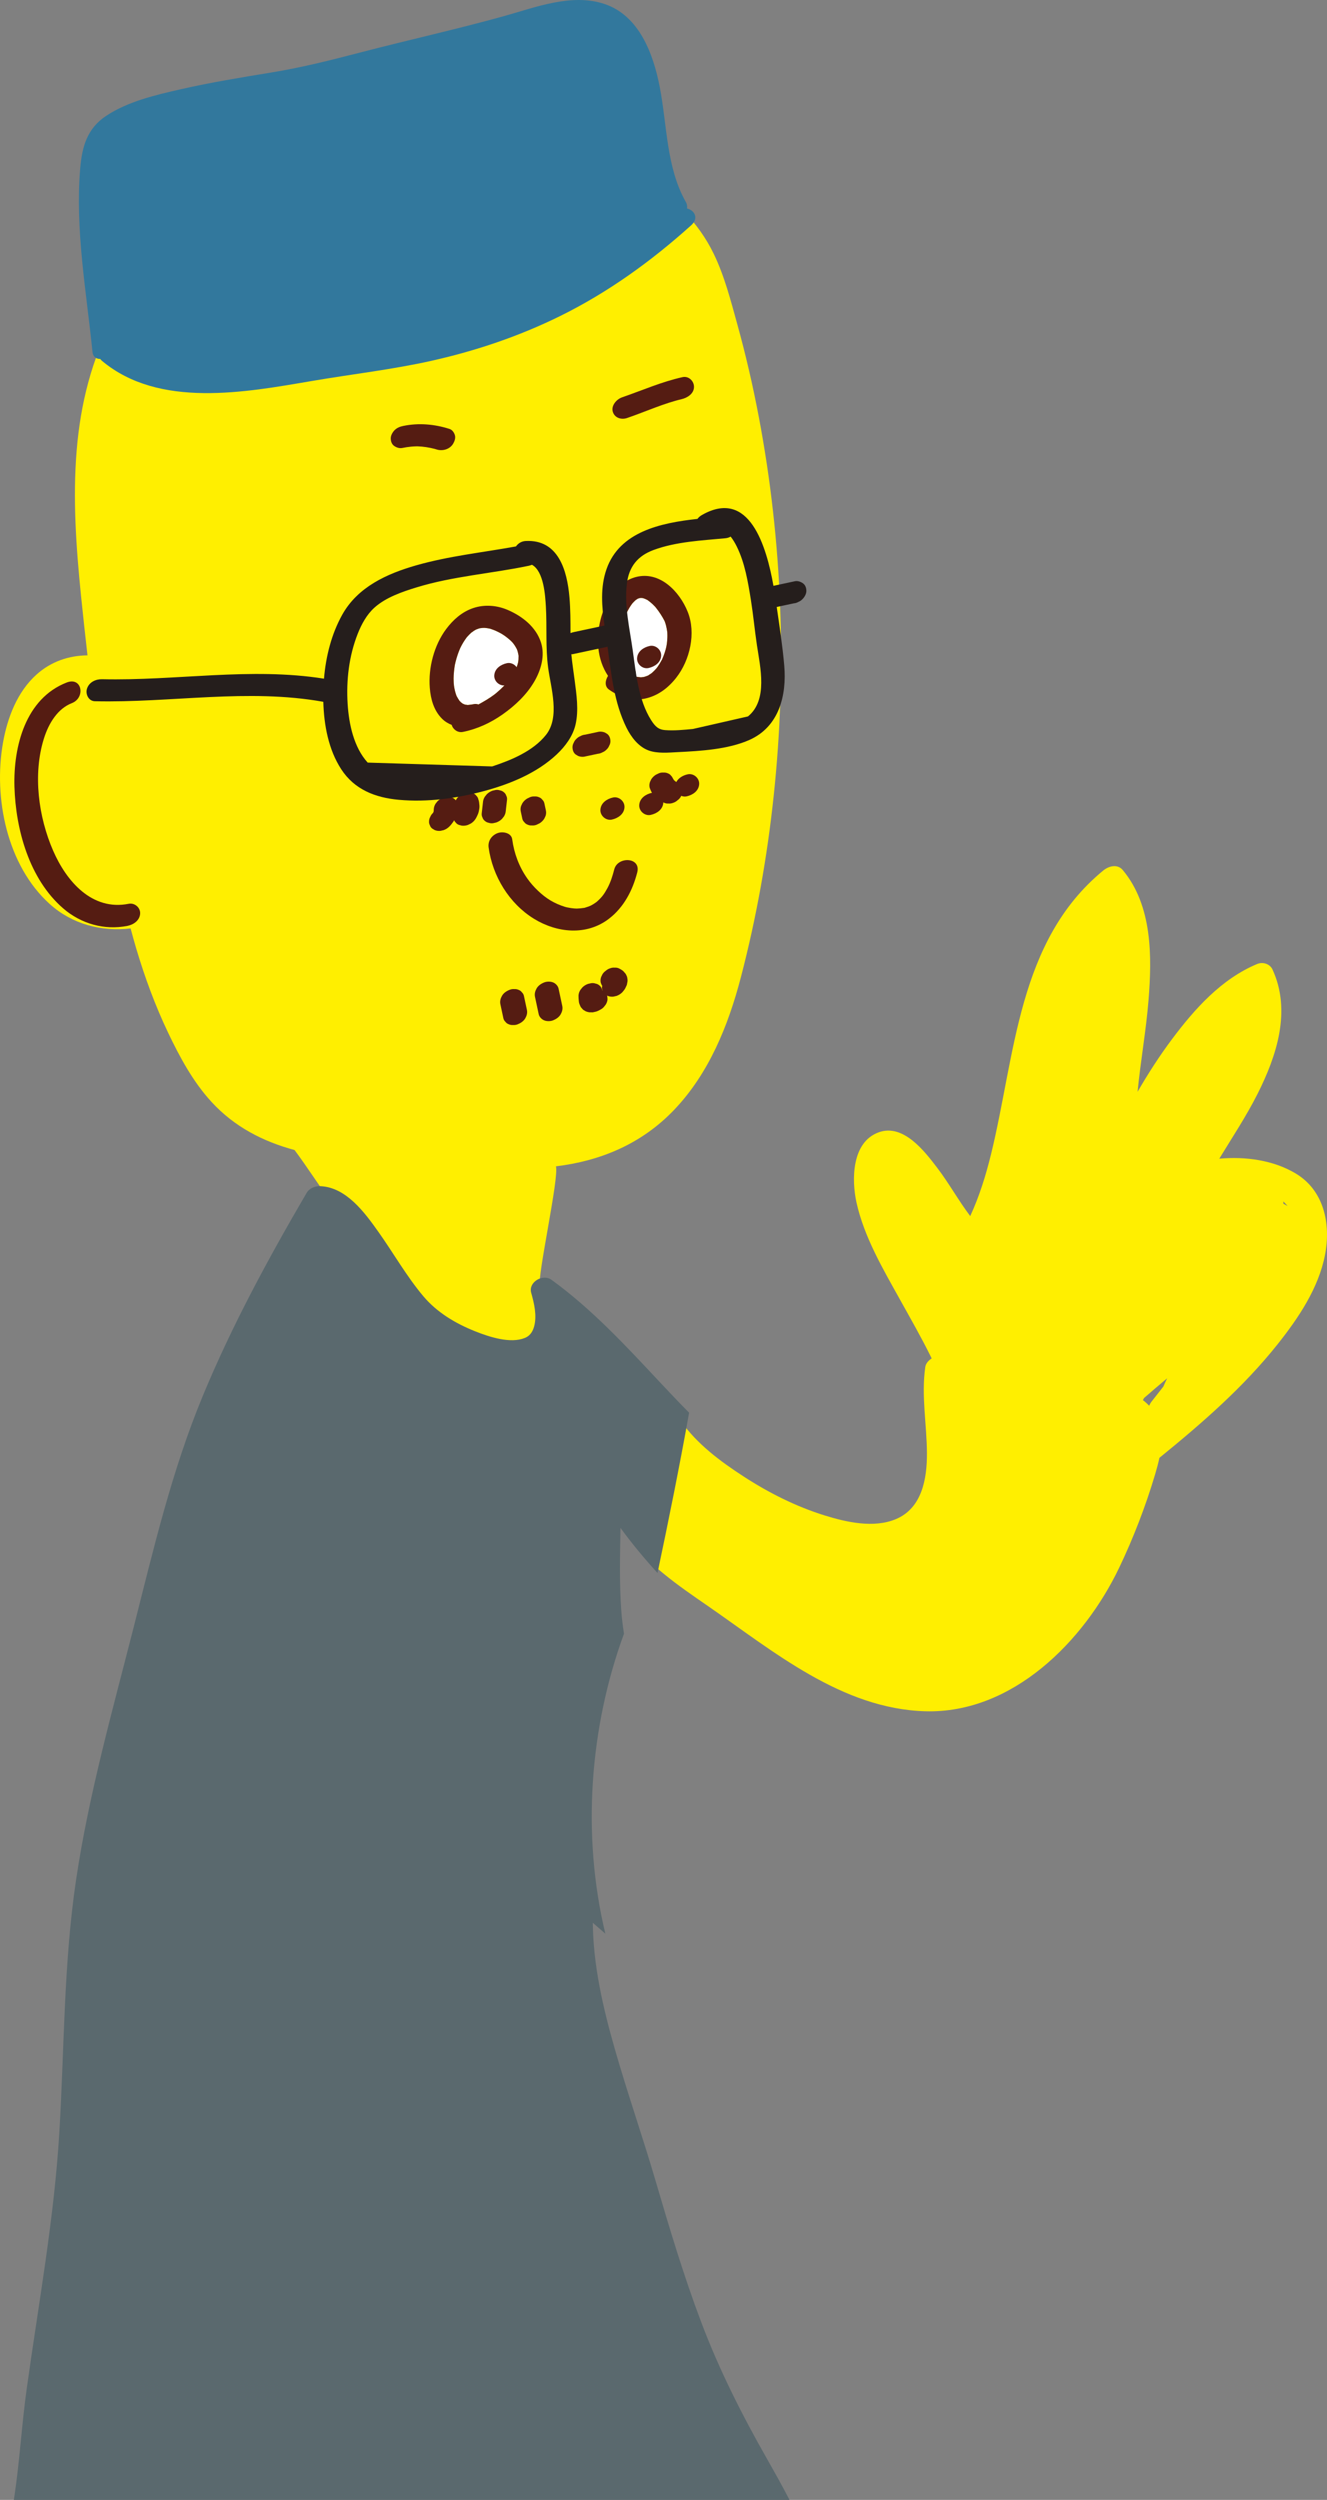 <?xml version="1.0" encoding="UTF-8"?>
<svg id="_レイヤー_1" data-name="レイヤー_1" xmlns="http://www.w3.org/2000/svg" version="1.1" viewBox="0 0 140.487 264.609">
  <rect x="0" y="0" width="140.487" height="264.609" fill="#808080" stroke="none"/>
  <!-- Generator: Adobe Illustrator 29.2.1, SVG Export Plug-In . SVG Version: 2.1.0 Build 116)  -->
  <defs>
    <style>
      .st0 {
        fill: #551c12;
      }

      .st1 {
        fill: #251e1c;
      }

      .st2 {
        fill: #32789d;
      }

      .st3 {
        fill: #fff;
      }

      .st4 {
        fill: #5a696e;
      }

      .st5 {
        fill: #ffef00;
      }
    </style>
  </defs>
  <g>
    <path class="st5" d="M78.054,34.313c-.696-2.515-1.36-5.116-2.505-7.472-1.595-3.281-4.227-5.903-7.349-7.746-6.969-4.115-15.756-4.573-23.617-3.714-7.727.845-15.855,3.023-22.39,7.368-4.153,2.761-7.749,6.534-10.145,10.917-2.352,4.303-3.524,9.109-3.928,13.973-.427,5.136-.059,10.305.457,15.42.212,2.104.45,4.207.685,6.31-1.966.015-3.859.65-5.395,2.03-2.051,1.842-3.086,4.581-3.554,7.235-1.024,5.811.427,12.982,4.956,17.059,2.374,2.137,5.461,2.941,8.558,2.579.189.707.384,1.414.592,2.116.906,3.052,2.01,6.051,3.381,8.926,1.233,2.586,2.639,5.193,4.587,7.316,2.439,2.659,5.484,4.203,8.795,5.098,2.144,2.82,8.469,12.827,11.179,15.02,3.415,2.764.665,9.59,4.831,11.084,2.722.976,6.951,1.67,9.094-.853,1.846-2.173,1.316-8.218.853-10.799-.23-1.284,2.049-11.463,1.719-12.726,4.647-.565,9.028-2.325,12.519-5.986,3.685-3.864,5.726-8.923,7.056-14.017,1.647-6.308,2.792-12.75,3.479-19.232,1.412-13.329.92-26.911-1.578-40.085-.626-3.303-1.383-6.582-2.28-9.822Z"/>
    <path class="st3" d="M54.89,69.808c-.003.041-.031.231-.038.297-.019.068-.065.251-.079.296-.047.151-.108.296-.163.445-.004.011-.012.028-.019.044-.032.065-.065.13-.1.193-.08.148-.167.292-.258.433-.094.145-.193.286-.296.425-.024.032-.048.063-.072.094-.007.007-.07.084-.116.137-.238.275-.491.535-.757.783-.135.126-.273.248-.413.367-.056.048-.114.094-.171.142.184-.153.028-.022-.07.052-.535.403-1.103.731-1.686,1.053-.159-.055-.332-.075-.507-.035-.208.047-.414.058-.623.089-.001-0-.001-0-.001-0-.092-.012-.192-.034-.285-.039-.075-.031-.15-.061-.225-.093-.012-.005-.008-.003-.018-.006-.065-.056-.139-.101-.204-.158-.021-.018-.043-.039-.063-.061-.011-.008-.021-.02-.034-.033-.02-.021-.039-.044-.061-.059.013.009.015.012.026.019-.003-.004-.006-.006-.009-.01-.105-.154-.2-.308-.288-.473-.01-.018-.015-.027-.022-.04-.025-.077-.057-.153-.082-.231-.064-.199-.113-.402-.152-.608-.017-.09-.032-.18-.044-.271-.012-.088-.025-.431-.016-.089-.006-.219-.024-.436-.022-.655.004-.459.054-.913.123-1.366.004-.027.006-.042.009-.06.002-.008.003-.011.006-.023.029-.114.051-.23.08-.344.061-.241.131-.48.211-.716.067-.197.141-.393.222-.585.021-.049.044-.099.065-.149.05-.097.097-.194.149-.29.103-.187.213-.37.333-.547.055-.082.114-.161.171-.242.013-.018.017-.025.026-.037.011-.012.02-.02.037-.04.144-.158.289-.313.449-.455.003-.003.006-.005.009-.008.056-.022.233-.168.262-.187.075-.047.157-.086.232-.133.007-.003.011-.004.019-.007.096-.036.19-.073.288-.103.026-.008.052-.015.078-.022.09-.008.179-.027.268-.035.032-.003.145-.005.213-.007.073.005.169.012.191.015.128.015.254.038.38.064.027.005.054.013.081.019.007.003.006.003.015.006.104.044.216.073.322.115.311.123.66.297.913.452.241.148.549.375.789.59.1.089.195.183.287.28.025.029.062.071.077.09.05.068.102.135.149.205.082.122.152.247.221.376.005.01.016.033.028.058.017.048.049.134.05.138.034.115.066.23.09.348.011.058.017.118.03.176.003.012.004.016.007.025-.001.011-.003.017-.004.032-.008.118 0.0.238-.009.356Z"/>
    <path class="st3" d="M70.637,66.884c.001.007.002.008.003.014.002.044.006.088.008.132.007.149.008.299.003.448-.007.233-.027.466-.059.698-.007.051-.056.292-.05.274-.021.093-.042.187-.067.279-.061.227-.134.451-.218.671-.044.116-.093.229-.141.344-.016.039-.019.047-.023.059-.024.042-.048.082-.054.093-.126.237-.266.466-.421.685-.03.043-.063.085-.094.128-.088.1-.175.2-.269.294-.077.077-.158.149-.239.222.016-.009.02-.013.039-.023-.023.012-.043.03-.065.047-.004.004-.008.008-.012.011-.029.027-.056.043-.077.053-.08.054-.163.102-.245.151.018-.006.036-.012.039-.002.001.004-.072.034-.13.058-.058.037-.054.03-.033.014-.018.007-.032.013-.034.013-.109.043-.222.071-.332.11-.045.005-.088.009-.097.01-.064.008-.151.021-.234.026-.01-.002-.014-.005-.027-.007-.075-.009-.15-.013-.224-.023-.051-.007-.101-.015-.151-.025-.051-.01-.102-.021-.152-.033.047.013.095.026.143.039-.031.009-.086-.008-.145-.03.092-.352.02-.721-.289-1.021-.037-.036-.258-.294-.145-.142.118.159-.09-.114-.123-.157-.132-.175-.25-.36-.356-.553-.05-.091-.095-.184-.141-.278-.006-.013-.012-.028-.02-.044l-0-0c-.067-.211-.145-.416-.2-.631-.049-.193-.088-.389-.118-.586-.009-.058-.023-.128-.033-.197.001-.004.001-.023-.001-.071-.002-.071-.008-.142-.011-.213-.015-.427.009-.856.068-1.28.012-.086.027-.171.04-.256.011-.046.02-.092.03-.138.047-.204.103-.405.166-.604.062-.195.133-.387.211-.575.011-.027.024-.071.038-.113.009-.011.017-.019.033-.048.026-.048.05-.096.075-.144.09-.167.188-.331.295-.488.042-.062.087-.121.13-.181.016-.018.031-.037.047-.055.103-.115.214-.219.326-.323.065-.043.13-.087.196-.127-.023.007-.032.011-.062.018.028-.007.056-.021.085-.033.002-.001.003-.002.005-.003.055-.032.096-.043.121-.046.002-.001.003-.001.005-.002.002-.001.004-.001.006-.001-.025.001-.033.003-.066.003.05-.001.101-.012.153-.021.008-.001.015-.003.023-.003.024-.004.047-.008.071-.01.059.008.13.007.177.015.008.001.016.003.024.004-.009-.007-.019-.009-.028-.019.009.01.036.016.054.024.027.006.054.011.082.015.061.008.055.022.026.026.041.011.085.021.108.031.084.035.164.077.246.117.008.004.01.004.016.007.011.008.017.013.032.024.175.126.343.257.501.405.087.081.168.168.252.253.011.011.025.027.039.043.024.029.049.058.073.088.181.223.347.458.504.698.148.228.281.46.406.701.002.004.001.003.003.006.015.038.03.076.044.115.044.123.082.249.115.375.057.219.091.44.126.663Z"/>
    <path class="st2" d="M72.733,22.067c.037-.221.007-.454-.123-.682-2.07-3.643-1.983-8.147-2.761-12.164-.675-3.486-2.158-7.562-5.852-8.799-3.474-1.164-7.29.353-10.636,1.283-4.999,1.39-10.083,2.514-15.105,3.822-3.28.854-6.217,1.602-9.529,2.147-3.203.527-6.408,1.048-9.574,1.77-2.673.609-5.598,1.285-7.917,2.822-1.993,1.321-2.543,3.221-2.741,5.51-.557,6.47.644,13.054,1.297,19.476.054.528.402.744.822.746.052.073.115.143.194.209,6.045,5.043,15.158,3.325,22.237,2.116,4.238-.724,8.519-1.206,12.717-2.151,4.666-1.05,9.183-2.579,13.478-4.689,5.099-2.505,9.719-5.84,13.933-9.636.848-.764.34-1.594-.44-1.779Z"/>
    <path class="st0" d="M13.625,95.664c-3.882.767-6.581-2.364-7.999-5.617-1.558-3.575-2.156-8.077-.985-11.849.529-1.705,1.505-3.205,2.958-3.768,1.475-.571,1.093-2.819-.533-2.189-4.369,1.692-5.658,6.782-5.536,11.032.13,4.556,1.586,9.783,5.15,12.871,1.888,1.636,4.358,2.344,6.819,1.858.649-.128,1.303-.584,1.338-1.307.03-.631-.582-1.156-1.211-1.031Z"/>
    <g>
      <path class="st0" d="M48.657,74.193c.012.016.024.028.036.04.011.012.023.021.034.033.048.035.054.015-.069-.073Z"/>
      <path class="st0" d="M57.272,68.003c-.523-1.633-1.959-2.763-3.485-3.427-1.169-.509-2.488-.619-3.703-.207-1.18.4-2.119,1.237-2.852,2.22-1.281,1.719-1.901,4.103-1.73,6.229.096,1.191.418,2.369,1.279,3.242.298.302.656.522,1.042.671.133.491.646.848,1.175.743,1.517-.301,2.942-.961,4.205-1.85,1.309-.921,2.534-2.067,3.349-3.459.72-1.229,1.171-2.756.72-4.162ZM54.89,69.808c-.003.041-.031.231-.038.297-.019.068-.065.251-.079.296-.047.151-.108.296-.163.445-.004.011-.012.028-.019.044-.032.065-.065.13-.1.193-.08.148-.167.292-.258.433-.094.145-.193.286-.296.425-.024.032-.048.063-.072.094-.007.007-.07.084-.116.137-.238.275-.491.535-.757.783-.135.126-.273.248-.413.367-.056.048-.114.094-.171.142.184-.153.028-.022-.07.052-.535.403-1.103.731-1.686,1.053-.159-.055-.332-.075-.507-.035-.208.047-.414.058-.623.089-.001-0-.001-0-.001-0-.092-.012-.192-.034-.285-.039-.075-.031-.15-.061-.225-.093-.012-.005-.008-.003-.018-.006-.065-.056-.139-.101-.204-.158-.021-.018-.043-.039-.063-.061-.011-.008-.021-.02-.034-.033-.02-.021-.039-.044-.061-.059.013.009.015.012.026.019-.003-.004-.006-.006-.009-.01-.105-.154-.2-.308-.288-.473-.01-.018-.015-.027-.022-.04-.025-.077-.057-.153-.082-.231-.064-.199-.113-.402-.152-.608-.017-.09-.032-.18-.044-.271-.012-.088-.025-.431-.016-.089-.006-.219-.024-.436-.022-.655.004-.459.054-.913.123-1.366.004-.027.006-.042.009-.06.002-.008.003-.011.006-.023.029-.114.051-.23.08-.344.061-.241.131-.48.211-.716.067-.197.141-.393.222-.585.021-.049.044-.099.065-.149.05-.097.097-.194.149-.29.103-.187.213-.37.333-.547.055-.082.114-.161.171-.242.013-.018.017-.025.026-.037.011-.012.02-.02.037-.04.144-.158.289-.313.449-.455.003-.003.006-.005.009-.008.056-.022.233-.168.262-.187.075-.047.157-.086.232-.133.007-.003.011-.004.019-.007.096-.036.19-.073.288-.103.026-.008.052-.015.078-.022.09-.008.179-.027.268-.035.032-.003.145-.005.213-.007.073.005.169.012.191.015.128.015.254.038.38.064.027.005.054.013.081.019.007.003.006.003.015.006.104.044.216.073.322.115.311.123.66.297.913.452.241.148.549.375.789.59.1.089.195.183.287.28.025.029.062.071.077.09.05.068.102.135.149.205.082.122.152.247.221.376.005.01.016.033.028.058.017.048.049.134.05.138.034.115.066.23.09.348.011.058.017.118.03.176.003.012.004.016.007.025-.001.011-.003.017-.004.032-.008.118 0.0.238-.009.356Z"/>
    </g>
    <g>
      <path class="st0" d="M68.9,71.314c.002-.001.004-.002.005-.003.028-.019.057-.04.085-.061.009-.008.017-.016.026-.024-.151.085-.16.109-.115.088Z"/>
      <path class="st0" d="M72.807,64.76c-.87-2.166-2.97-4.345-5.493-3.681-1.987.523-3.248,2.603-3.726,4.473-.518,2.023-.375,4.26.783,5.99-.286.445-.399,1.09.092,1.441,1.094.783,2.41,1.244,3.761.974,1.394-.279,2.499-1.116,3.363-2.216,1.461-1.861,2.121-4.739,1.22-6.981ZM70.637,66.884c.001.007.002.008.003.014.002.044.006.088.008.132.007.149.008.299.003.448-.007.233-.027.466-.059.698-.007.051-.056.292-.05.274-.021.093-.042.187-.067.279-.061.227-.134.451-.218.671-.044.116-.093.229-.141.344-.016.039-.019.047-.023.059-.024.042-.048.082-.054.093-.126.237-.266.466-.421.685-.03.043-.063.085-.094.128-.088.1-.175.2-.269.294-.077.077-.158.149-.239.222.016-.009.02-.013.039-.023-.023.012-.043.03-.065.047-.004.004-.008.008-.012.011-.029.027-.056.043-.077.053-.08.054-.163.102-.245.151.018-.006.036-.012.039-.002.001.004-.072.034-.13.058-.058.037-.054.03-.033.014-.018.007-.032.013-.034.013-.109.043-.222.071-.332.11-.045.005-.088.009-.097.01-.064.008-.151.021-.234.026-.01-.002-.014-.005-.027-.007-.075-.009-.15-.013-.224-.023-.051-.007-.101-.015-.151-.025-.051-.01-.102-.021-.152-.033.047.013.095.026.143.039-.031.009-.086-.008-.145-.03.092-.352.02-.721-.289-1.021-.037-.036-.258-.294-.145-.142.118.159-.09-.114-.123-.157-.132-.175-.25-.36-.356-.553-.05-.091-.095-.184-.141-.278-.006-.013-.012-.028-.02-.044l-0-0c-.067-.211-.145-.416-.2-.631-.049-.193-.088-.389-.118-.586-.009-.058-.023-.128-.033-.197.001-.004.001-.023-.001-.071-.002-.071-.008-.142-.011-.213-.015-.427.009-.856.068-1.28.012-.086.027-.171.04-.256.011-.046.02-.092.03-.138.047-.204.103-.405.166-.604.062-.195.133-.387.211-.575.011-.027.024-.071.038-.113.009-.011.017-.019.033-.048.026-.048.05-.096.075-.144.09-.167.188-.331.295-.488.042-.062.087-.121.13-.181.016-.018.031-.037.047-.055.103-.115.214-.219.326-.323.065-.043.13-.087.196-.127-.023.007-.032.011-.062.018.028-.007.056-.021.085-.033.002-.001.003-.002.005-.003.055-.032.096-.043.121-.046.002-.001.003-.001.005-.002.002-.001.004-.001.006-.001-.025.001-.033.003-.066.003.05-.001.101-.012.153-.021.008-.001.015-.003.023-.003.024-.004.047-.008.071-.01.059.008.13.007.177.015.008.001.016.003.024.004-.009-.007-.019-.009-.028-.019.009.01.036.016.054.024.027.006.054.011.082.015.061.008.055.022.026.026.041.011.085.021.108.031.084.035.164.077.246.117.008.004.01.004.016.007.011.008.017.013.032.024.175.126.343.257.501.405.087.081.168.168.252.253.011.011.025.027.039.043.024.029.049.058.073.088.181.223.347.458.504.698.148.228.281.46.406.701.002.004.001.003.003.006.015.038.03.076.044.115.044.123.082.249.115.375.057.219.091.44.126.663Z"/>
      <path class="st0" d="M68.173,63.357c-.044-.011-.073-.026-.107-.041-.009-.002-.018-.003-.026-.005.05.039.104.051.134.046Z"/>
      <path class="st0" d="M68.531,71.534c.009-.004.022-.009.033-.014.001-0.0 0-0.0.001-0.0.03-.019.06-.038.09-.056-.042.013-.097.048-.124.07Z"/>
      <path class="st0" d="M67.767,63.302c-.008.001-.015.002-.023.003-.026.003-.056.008-.087.018.18-.007.183-.026.109-.021Z"/>
      <path class="st0" d="M67.646,63.326c-.041.014-.083.031-.125.049-.008.005-.015.01-.023.015.157-.044.187-.069.148-.064Z"/>
    </g>
    <path class="st0" d="M68.784,68.373c-.647.138-1.303.577-1.338,1.307-.03.623.582,1.165,1.211,1.031.647-.138,1.303-.577,1.338-1.307.03-.623-.582-1.165-1.211-1.031Z"/>
    <path class="st0" d="M53.665,70.196c-.647.138-1.303.577-1.338,1.307-.03.623.582,1.165,1.211,1.031.647-.138,1.303-.577,1.338-1.307.03-.623-.582-1.165-1.211-1.031Z"/>
    <path class="st0" d="M64.286,77.686c-.085-.051-.17-.102-.255-.153-.199-.079-.404-.107-.617-.083l-1.466.313c-.176.014-.34.065-.491.152-.168.066-.315.166-.441.299-.126.116-.219.252-.28.409-.079.137-.121.285-.127.446-.001.296.09.609.339.795.085.051.17.102.255.153.199.079.404.107.617.083l1.466-.313c.176-.014.34-.065.491-.152.168-.066.315-.166.441-.299.126-.116.219-.252.28-.409.079-.137.121-.285.127-.446.001-.296-.09-.609-.339-.795Z"/>
    <path class="st0" d="M65.031,92.017c-.177.689-.391,1.381-.73,2.002-.336.613-.553.91-1.002,1.325-.046.043-.094.084-.142.126-.005.005-.006.006-.01.009-0.0 0-0.0 0-.001.001-.098.071-.198.14-.301.205-.093.058-.189.111-.286.163-.038.015-.18.079-.235.1-.126.047-.255.086-.384.126-.028.008-.046.014-.059.019-.014.002-.032.004-.06.008-.251.038-.502.065-.756.071-.058-.003-.214-.007-.252-.011-.118-.01-.235-.023-.352-.04-.138-.02-.275-.045-.412-.074-.164-.035-.207-.052-.232-.059-.54-.165-1.068-.396-1.553-.686-.862-.516-1.807-1.418-2.43-2.303-.88-1.251-1.402-2.651-1.608-4.165-.093-.68-.981-.845-1.514-.661-.658.228-1.075.841-.982,1.528.414,3.036,2.177,5.94,4.807,7.554,2.434,1.494,5.562,1.811,7.932-.007,1.579-1.211,2.506-3.002,2.995-4.903.421-1.637-2.074-1.72-2.433-.326Z"/>
    <path class="st0" d="M57.417,84.651c-.088-.124-.206-.212-.353-.265-.147-.066-.299-.093-.457-.081-.167-.014-.331.01-.49.073-.107.052-.215.103-.322.155-.201.125-.364.287-.491.486-.046.097-.091.194-.137.29-.066.196-.077.395-.031.597l.157.733c.031.154.102.284.214.387.088.124.206.212.353.265.147.066.299.093.457.081.168.014.331-.01.49-.073.107-.052.215-.103.322-.155.201-.125.364-.287.491-.486.046-.097.091-.194.137-.29.066-.196.077-.395.032-.597l-.157-.733c-.031-.154-.103-.284-.214-.387Z"/>
    <path class="st0" d="M53.595,84.217c-.045-.146-.129-.267-.255-.362-.118-.103-.252-.167-.403-.193-.151-.054-.307-.068-.469-.043-.11.025-.22.05-.33.075-.229.081-.429.206-.602.377-.07.088-.141.176-.211.264-.115.181-.18.378-.195.591-.044.393-.088.785-.132,1.178-.016.156.012.3.084.433.045.146.129.267.255.362.118.103.252.167.403.193.151.054.307.068.469.043.11-.025.22-.05.33-.075.229-.081.429-.206.602-.377.07-.088.141-.176.211-.264.115-.181.18-.378.195-.591.044-.393.088-.785.132-1.178.016-.156-.012-.3-.084-.433Z"/>
    <path class="st0" d="M50.643,84.615c-.031-.154-.102-.283-.214-.387-.088-.124-.206-.212-.353-.265-.147-.066-.299-.093-.457-.081-.168-.014-.331.01-.49.073-.107.052-.215.103-.322.155-.2.125-.364.287-.491.486l-.057.121c-.038-.047-.077-.093-.128-.131-.118-.103-.252-.167-.403-.193-.151-.054-.307-.068-.469-.043-.11.025-.22.05-.33.075-.229.081-.429.207-.602.377-.07.088-.141.176-.211.264-.115.181-.18.378-.195.591.005.081-.008.161-.015.241-.007.025-.015.049-.024.074-.02.033-.039.066-.061.098-.12.114-.213.245-.271.397-.079.137-.121.285-.126.446-.016.156.012.3.084.433.045.146.129.267.255.362.085.051.17.102.255.153.199.08.404.107.617.083.11-.025.22-.05.33-.075.229-.081.429-.207.602-.377.164-.164.312-.348.441-.54.027-.041.042-.089.066-.132.038.085.087.163.157.228.088.124.206.212.353.265.099.026.197.053.296.079.222.027.439.003.651-.071.107-.052.215-.103.322-.155.201-.125.364-.287.491-.486.03-.047.059-.094.084-.144.07-.137.141-.277.195-.421.018-.049.034-.099.046-.149.034-.144.065-.29.082-.437.023-.192-.005-.393-.027-.583-.013-.113-.042-.224-.08-.331Z"/>
    <path class="st0" d="M64.902,84.414c-.647.138-1.303.577-1.338,1.307-.03.623.582,1.165,1.211,1.031.647-.138,1.303-.577,1.338-1.307.03-.623-.582-1.165-1.211-1.031Z"/>
    <path class="st0" d="M72.809,81.959c-.484.103-.972.375-1.202.81-.021-.01-.041-.02-.062-.03-.066-.046-.126-.098-.184-.153-.053-.075-.106-.151-.146-.235-.038-.085-.087-.164-.157-.229-.088-.124-.206-.212-.353-.265-.147-.066-.299-.093-.457-.081-.168-.014-.331.01-.49.073-.107.052-.215.103-.322.155-.201.125-.364.287-.491.486-.046.097-.091.194-.137.29-.066.196-.077.395-.032.597.07.183.146.372.249.542-.004.001-.009 0-.013.001-.647.138-1.303.577-1.338,1.307-.03.623.582,1.165,1.211,1.031.647-.138,1.303-.577,1.338-1.307 0-.009-.002-.018-.002-.027.031.014.058.036.09.048.147.066.299.093.457.081.168.014.331-.01.49-.073.175-.055.329-.144.462-.266.144-.098.261-.223.351-.375.016-.034.032-.068.048-.102.174.072.367.102.563.06.647-.138,1.303-.577,1.338-1.307.03-.623-.582-1.165-1.211-1.031Z"/>
    <path class="st0" d="M55.256,105.041c-.088-.124-.206-.212-.353-.265-.147-.066-.299-.093-.457-.081-.168-.014-.331.01-.49.073-.321.125-.639.334-.813.641-.156.275-.236.57-.169.887l.313,1.466c.031.154.102.284.214.387.088.124.206.212.353.265.147.066.299.093.457.081.168.014.331-.01.49-.073.321-.125.639-.334.813-.641.156-.275.236-.57.169-.887l-.313-1.466c-.031-.154-.103-.284-.214-.387Z"/>
    <path class="st0" d="M58.568,103.993c-.279-.119-.666-.117-.947-.008-.321.125-.639.334-.813.641-.156.275-.236.57-.169.887l.391,1.833c.061.287.304.54.567.652.279.119.666.117.947.008.321-.125.639-.334.813-.641.156-.275.236-.57.169-.887l-.391-1.833c-.061-.287-.304-.54-.567-.653Z"/>
    <path class="st0" d="M66.26,103.121c-.008-.016-.018-.032-.029-.047-.005-.007-.011-.014-.016-.021-.064-.079-.141-.167-.211-.241-.03-.032-.062-.06-.098-.084-.118-.083-.245-.157-.374-.223-.147-.066-.299-.093-.457-.081-.168-.014-.331.01-.49.073-.175.055-.329.144-.462.266-.144.098-.261.223-.351.375-.046.097-.091.194-.137.29-.066.196-.077.395-.032.597.039.092.077.183.116.275.013.02.032.033.045.052-.006.038-.03.071-.031.11-.015.141.012.271.07.393-.011-.005-.021-.013-.032-.019-.015-.058-.032-.115-.061-.169-.045-.146-.129-.267-.255-.362-.118-.103-.252-.167-.403-.193-.151-.054-.307-.068-.469-.043-.11.025-.22.05-.33.075-.229.081-.429.206-.602.377-.07.088-.141.176-.211.264-.115.181-.18.378-.195.591-.005.203.014.401.034.604.008.084.02.169.048.249.038.106.084.212.131.314.007.016.015.031.024.046.007.012.016.023.024.034.047.059.148.173.201.229.003.003.005.006.008.008.005.005.01.01.016.015.005.004.01.008.015.012.003.002.006.004.009.006.027.018.227.138.257.154.013.007.025.013.039.017.102.036.217.071.328.086.008.001.015.001.023.002.053.003.171.002.166.002.034 0.0.117.005.173.001.072-.005.154-.031.216-.045.07-.016.151-.028.222-.055.155-.061.311-.133.452-.224.156-.09.285-.208.385-.354.113-.121.194-.262.243-.422.057-.148.072-.297.045-.449.001-.081-.013-.159-.038-.233.02.012.04.024.06.036.199.08.404.107.617.083.11-.025.22-.05.33-.075.229-.081.429-.207.602-.377.098-.123.21-.241.291-.377.038-.063.067-.134.098-.199.029-.062.067-.13.091-.198.006-.017.011-.034.015-.051.024-.099.046-.22.062-.321.001-.008.003-.016.003-.025.013-.129-.005-.264-.03-.391-.025-.126-.087-.247-.146-.36Z"/>
    <path class="st0" d="M47.59,45.403c-1.578-.506-3.253-.658-4.884-.321-.356.073-.667.187-.932.451-.208.208-.406.55-.406.855-.001.296.09.609.339.795.238.179.573.297.872.236.307-.063.616-.112.927-.141.166-.016.333-.026.5-.031.064-.002.128-.003.193-.004.009 0.0.011.001.022.001.602.021,1.198.116,1.782.264.075.022.15.043.225.067.637.204,1.415-.025,1.76-.633.148-.261.26-.586.169-.887-.085-.278-.276-.559-.567-.653Z"/>
    <path class="st0" d="M72.262,39.919c-2.215.49-4.268,1.403-6.404,2.138-.577.198-1.181.875-.982,1.528.2.657.903.871,1.514.661.994-.342,1.969-.733,2.953-1.1.481-.179.964-.352,1.453-.509.235-.075.471-.147.708-.214.119-.034.238-.066.358-.097.043-.011.517-.123.273-.069.623-.138,1.336-.577,1.338-1.307.001-.615-.561-1.175-1.211-1.031Z"/>
    <path class="st1" d="M85.029,61.759c-.237-.178-.574-.299-.872-.236l-2.199.47c-.026.002-.049.011-.074.014-.736-4.157-2.546-10.38-7.587-7.485-.204.117-.352.256-.46.403-3.929.426-8.236,1.364-9.624,5.311-.679,1.93-.501,3.974-.218,5.977l-3.217.687c-.135.029-.26.066-.381.111-.002-1.264-.002-2.526-.11-3.787-.242-2.839-1.171-6.144-4.633-5.96-.459.024-.809.261-1.028.574-3.531.642-7.113,1.015-10.573,2.005-3.108.889-6.185,2.292-7.818,5.219-1.146,2.054-1.738,4.42-1.935,6.775-7.783-1.237-15.662.239-23.49.057-.68-.016-1.378.31-1.601,1.002-.183.568.163,1.313.832,1.329,8.05.187,16.196-1.381,24.188.061.067,2.466.547,5.061,1.894,7.134,1.404,2.162,3.617,3.013,6.102,3.238,3.021.274,6.106-.146,9.024-.928,2.752-.738,5.596-1.904,7.698-3.884.893-.841,1.694-1.917,1.979-3.127.362-1.539.107-3.218-.095-4.762-.119-.908-.258-1.804-.346-2.707.056-0.0.112.001.166-.011l3.669-.783c.39,2.89.699,5.939,2.011,8.58.49.985,1.259,2.002,2.328,2.395.948.349,2.114.229,3.099.18,2.431-.122,5.316-.287,7.572-1.286,3.151-1.396,3.967-4.721,3.698-7.863-.177-2.067-.498-4.152-.798-6.214l1.801-.385c.176-.014.34-.065.491-.152.168-.066.315-.166.441-.299.208-.208.406-.55.406-.855.001-.296-.09-.608-.339-.795ZM38.927,80.72c-1.478-1.624-1.989-4.09-2.124-6.213-.158-2.496.144-5.074,1.063-7.409.402-1.021.96-2.054,1.789-2.793,1.207-1.076,2.915-1.661,4.433-2.128,3.867-1.188,7.937-1.464,11.884-2.289.117-.024.233-.063.347-.107,1.263.699,1.404,3.286,1.472,4.438.127,2.157-.049,4.317.241,6.463.291,2.151,1.27,5.224-.229,7.105-1.371,1.721-3.671,2.67-5.699,3.338M73.355,77.162c-.968.091-1.968.194-2.941.119-.653-.05-1.008-.31-1.484-1.061-1.332-2.105-1.602-4.937-1.939-7.349-.324-2.32-.905-4.73-.626-7.078.217-1.829,1.161-2.962,2.829-3.578,2.401-.887,5.092-1.001,7.616-1.244.204-.02.384-.083.543-.173.255.323.478.708.647,1.051.859,1.734,1.194,3.768,1.496,5.663.253,1.589.402,3.192.639,4.784.346,2.318,1.189,5.805-.949,7.536"/>
    <path class="st5" d="M137.143,124.192c-2.338-1.384-5.25-1.799-8.06-1.547,1.382-2.267,2.855-4.491,4.043-6.844,2.041-4.045,3.601-8.806,1.594-13.176-.278-.605-1.021-.84-1.634-.585-3.769,1.572-6.606,4.745-9.003,7.948-1.331,1.778-2.536,3.652-3.651,5.578.316-3.237.9-6.47,1.159-9.687.373-4.622.415-10.019-2.724-13.783-.564-.677-1.488-.43-2.07.048-9.065,7.446-9.297,19.536-11.885,30.058-.55,2.236-1.234,4.435-2.196,6.52-1.233-1.631-2.253-3.479-3.473-5.081-1.354-1.779-3.605-4.737-6.222-3.785-2.854,1.038-2.88,5.008-2.346,7.427.811,3.668,2.82,7.062,4.625,10.312,1.096,1.973,2.22,3.934,3.221,5.958.038.076.075.156.113.233-.348.225-.624.544-.676.906-.437,3.044.161,6.083.175,9.135.013,2.682-.513,5.803-3.282,6.968-2.336.983-5.234.332-7.546-.387-3.046-.948-5.924-2.399-8.595-4.133-2.447-1.589-4.926-3.432-6.618-5.846-.731-1.043-2.644-.405-2.922.718-.891,3.6-3.716,8.152-2.075,11.902.629,1.437,1.971,2.541,3.151,3.514,1.498,1.234,3.104,2.33,4.699,3.432,6.919,4.78,14.164,10.891,23.022,11.14,9.205.258,16.782-7.395,20.508-15.174,1.509-3.151,2.821-6.558,3.814-9.904.173-.584.332-1.169.457-1.749,4.501-3.657,8.903-7.481,12.515-12.028,2.198-2.767,4.334-5.927,5.017-9.46.63-3.258-.096-6.827-3.136-8.626ZM121.927,148.339c-.123.156-.203.309-.264.459-.16-.167-.33-.332-.525-.49-.045-.036-.097-.065-.142-.1.041-.077.083-.155.124-.232.801-.699,1.619-1.394,2.446-2.088-.136.291-.28.579-.403.878-.411.525-.822,1.05-1.235,1.574ZM135.87,127.41c-.003-.079-.002-.158-.007-.237.157.159.321.313.45.49-.137-.099-.297-.166-.443-.253Z"/>
  </g>
  <path class="st4" d="M83.586,264.609c-.751-1.44-1.543-2.861-2.344-4.269-2.679-4.708-5.087-9.461-7.003-14.536-1.851-4.899-3.355-9.92-4.827-14.943-1.375-4.69-2.987-9.307-4.331-14.006-1.237-4.325-2.279-8.812-2.321-13.33.447.38.882.773,1.327,1.154-2.505-10.437-1.674-21.806,1.974-31.755-.128-.812-.23-1.637-.29-2.483-.207-2.901-.129-5.807-.083-8.713,1.213,1.656,2.53,3.247,3.922,4.77,1.189-5.641,2.333-11.291,3.345-16.965-1.09-1.103-2.148-2.218-3.174-3.314-3.572-3.818-7.147-7.674-11.397-10.754-.916-.664-2.467.239-2.147,1.377.314,1.117.621,2.41.31,3.563-.182.675-.538,1.034-.978,1.213-1.533.625-3.744-.095-5.281-.708-2.06-.822-4.033-1.997-5.471-3.707-1.792-2.131-3.169-4.58-4.779-6.844-1.435-2.02-3.387-4.686-6.116-4.805-.568-.025-1.164.206-1.462.716-4.068,6.961-7.915,14.055-11.002,21.512-3.257,7.868-5.171,16.041-7.259,24.269-2.259,8.9-4.794,17.841-6.146,26.936-1.309,8.803-1.241,17.719-1.762,26.584-.537,9.143-2.189,18.14-3.453,27.197-.532,3.809-.764,7.831-1.323,11.527-.016.104-.033.209-.049.314h82.121Z"/>
</svg>